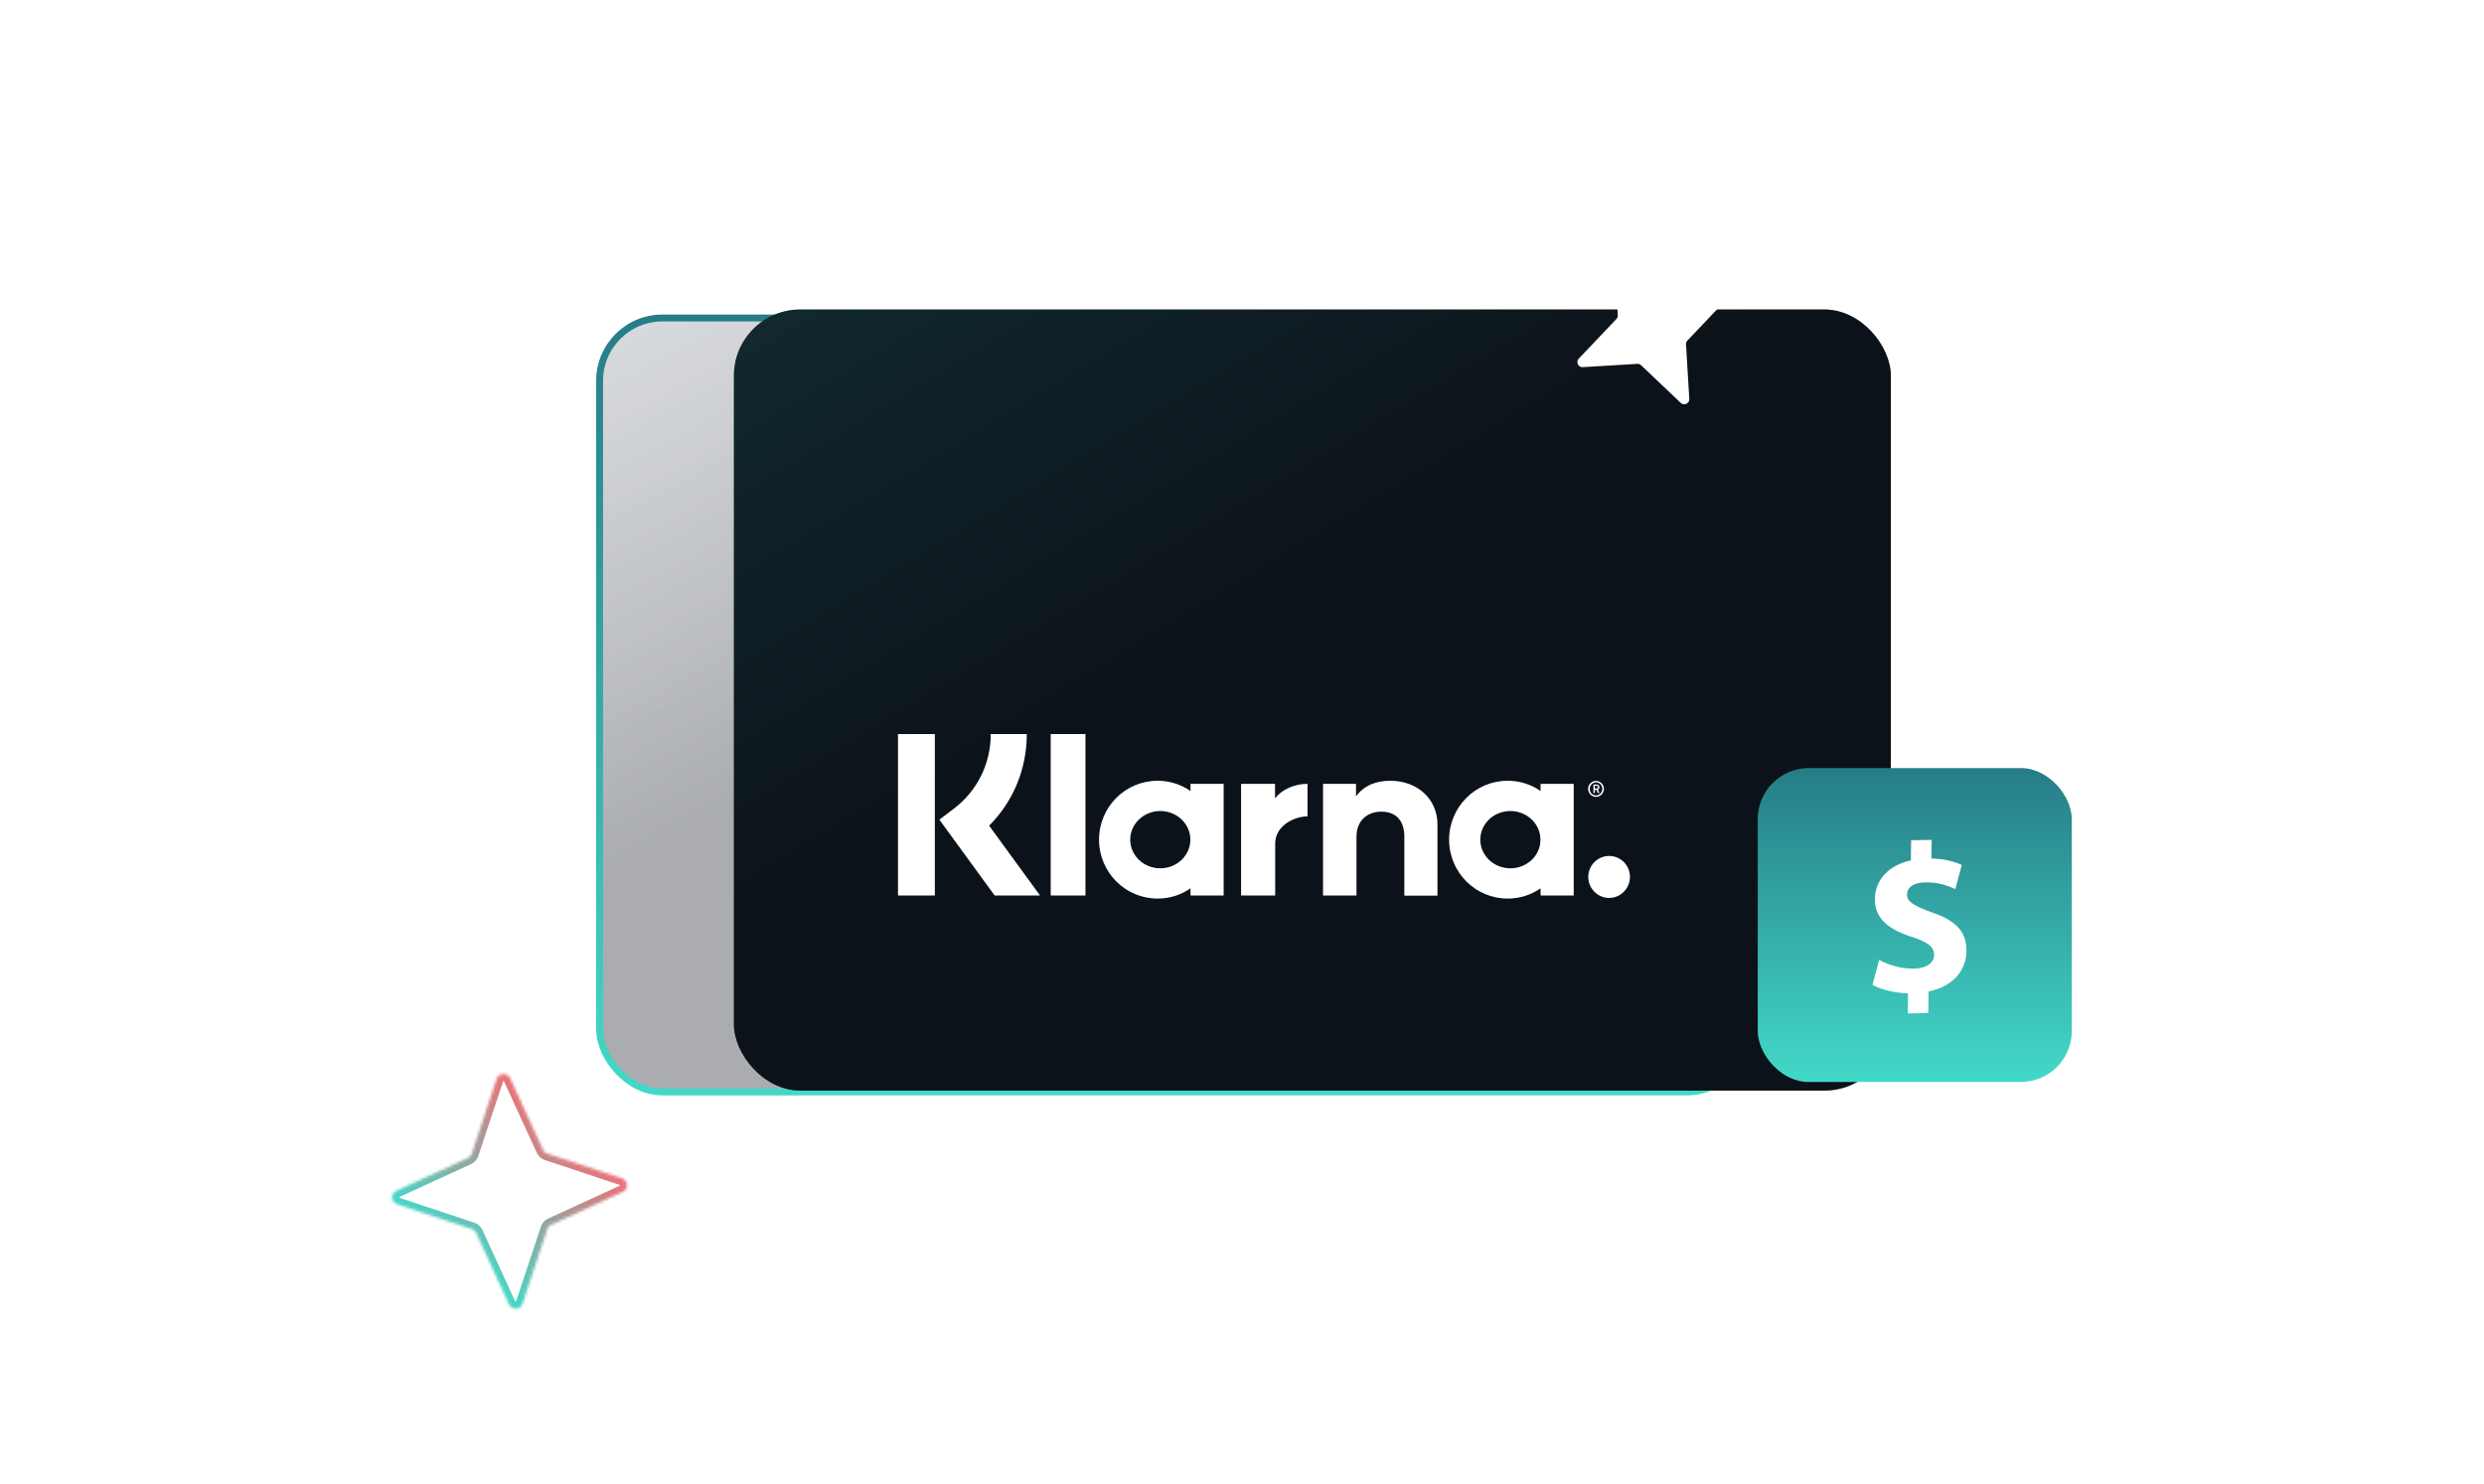 <svg width="900" height="538" fill="none" xmlns="http://www.w3.org/2000/svg"><rect x="217.25" y="115.25" width="416.5" height="280.5" rx="22.75" fill="url(#a)" fill-opacity=".35" stroke="url(#b)" stroke-width="2.5"/><g filter="url(#c)"><rect x="265.912" y="154.406" width="419.18" height="283.07" rx="24" fill="#0C1219"/><rect x="265.912" y="154.406" width="419.18" height="283.07" rx="24" fill="url(#d)" fill-opacity=".35"/></g><path d="M372.026 266.039h-13.058c0 10.793-4.919 20.643-13.468 27.131l-5.153 3.892 20.026 27.485h16.455l-18.446-25.302c8.726-8.73 13.644-20.526 13.644-33.206zM338.707 266.039h-13.351v58.508h13.351v-58.508zM393.283 266.039h-12.59v58.508h12.59v-58.508zM503.723 282.966c-4.802 0-9.369 1.475-12.414 5.662v-4.541h-11.946v40.46h12.121v-21.233c0-6.134 4.099-9.142 9.018-9.142 5.27 0 8.315 3.185 8.315 9.083v21.351h12.005v-25.774c0-9.437-7.437-15.866-17.099-15.866zM431.345 284.087v2.595c-3.396-2.359-7.495-3.716-11.945-3.716-11.712 0-21.198 9.555-21.198 21.351s9.486 21.351 21.198 21.351c4.45 0 8.549-1.357 11.945-3.716v2.595h12.005v-40.46h-12.005zm-10.95 30.611c-6.031 0-10.892-4.66-10.892-10.381s4.861-10.381 10.892-10.381 10.892 4.66 10.892 10.381-4.861 10.381-10.892 10.381zM461.971 289.336v-5.249h-12.297v40.46h12.355v-18.874c0-6.369 6.852-9.79 11.595-9.79h.117v-11.796c-4.86 0-9.369 2.123-11.77 5.249zM558.181 284.087v2.595c-3.396-2.359-7.495-3.716-11.946-3.716-11.711 0-21.197 9.555-21.197 21.351s9.486 21.351 21.197 21.351c4.451 0 8.55-1.357 11.946-3.716v2.595h12.005v-40.46h-12.005zm-10.95 30.611c-6.031 0-10.892-4.66-10.892-10.381s4.861-10.381 10.892-10.381 10.892 4.66 10.892 10.381c.058 5.721-4.861 10.381-10.892 10.381zM579.496 285.266c0-.589-.41-.943-1.054-.943h-1.112v3.067h.527v-1.121h.585l.469 1.121h.585l-.527-1.239c.352-.177.527-.472.527-.885zm-1.054.472h-.585v-.943h.585c.352 0 .527.177.527.471 0 .295-.117.472-.527.472z" fill="#fff"/><path d="M578.266 283.025c-1.581 0-2.869 1.297-2.869 2.89.059 1.592 1.288 2.89 2.869 2.89 1.581 0 2.87-1.298 2.87-2.89 0-1.593-1.289-2.89-2.87-2.89zm0 5.249c-1.288 0-2.283-1.061-2.283-2.359s1.054-2.359 2.283-2.359c1.289 0 2.284 1.061 2.284 2.359s-1.054 2.359-2.284 2.359zM583.009 310.215c-4.157 0-7.553 3.421-7.553 7.609 0 4.187 3.396 7.608 7.553 7.608 4.158 0 7.554-3.421 7.554-7.608 0-4.247-3.396-7.609-7.554-7.609z" fill="#fff"/><rect x="636.863" y="278.364" width="113.783" height="113.783" rx="18.501" fill="url(#e)"/><path d="M691.207 367.309l.1-7.309c-5.088-.138-10.007-1.432-12.873-3.068l2.403-9.043c3.166 1.709 7.629 3.24 12.568 3.151 4.333-.083 7.316-1.827 7.362-4.903.04-2.921-2.366-4.725-7.963-6.544-8.092-2.617-13.588-6.364-13.487-13.824.093-6.768 4.876-12.163 13.027-13.93l.101-7.309 7.446-.138-.094 6.769c5.088.137 8.492 1.151 10.985 2.334l-2.322 8.733c-1.964-.809-5.435-2.515-10.909-2.414-4.939.094-6.563 2.273-6.596 4.427-.033 2.54 2.603 4.105 9.03 6.446 9 3.063 12.588 7.224 12.494 14.148-.093 6.848-4.958 12.779-13.72 14.481l-.107 7.846-7.446.137.001.01zM610.875 124.805l1.187 19.755c.099 1.656-1.882 2.592-3.103 1.444l-14.351-13.626a1.853 1.853 0 00-1.378-.503l-19.755 1.187c-1.656.099-2.592-1.882-1.444-3.103l13.626-14.351c.347-.362.529-.861.503-1.378l-1.187-19.755c-.099-1.656 1.882-2.592 3.103-1.444l14.352 13.626c.361.347.861.529 1.378.503l19.754-1.187c1.656-.099 2.592 1.882 1.445 3.103l-13.627 14.351a1.853 1.853 0 00-.503 1.378z" fill="#fff"/><mask id="g" fill="#fff"><path d="M198.309 418.096l27.024 8.976c2.265.754 2.456 3.901.27 4.918l-25.877 11.886a2.666 2.666 0 00-1.408 1.572l-8.977 27.024c-.753 2.265-3.9 2.456-4.917.27l-11.886-25.877a2.668 2.668 0 00-1.572-1.408l-27.024-8.977c-2.265-.753-2.457-3.9-.271-4.917l25.877-11.886a2.667 2.667 0 001.409-1.572l8.976-27.024c.754-2.265 3.901-2.457 4.918-.271l11.886 25.877a2.664 2.664 0 001.572 1.409z"/></mask><path d="M198.309 418.096l-.811 2.364.011.004.012.004.788-2.372zm27.024 8.976l.789-2.372h-.001l-.788 2.372zm.27 4.918l1.044 2.272.011-.006-1.055-2.266zm-25.877 11.886l1.033 2.276.011-.005-1.044-2.271zm-1.408 1.572l-2.365-.811-.004.011-.003.012 2.372.788zm-8.977 27.024l2.373.789v-.001l-2.373-.788zm-4.917.27l-2.272 1.044.005.011 2.267-1.055zm-11.886-25.877l-2.277 1.033.005.011 2.272-1.044zm-1.572-1.408l.811-2.365-.012-.004-.011-.003-.788 2.372zm-27.024-8.977l-.789 2.373h.001l.788-2.373zm-.271-4.917l-1.043-2.272-.011.005 1.054 2.267zm25.877-11.886l-1.032-2.277-.011.005 1.043 2.272zm1.409-1.572l2.365.811.003-.012.004-.011-2.372-.788zm8.976-27.024l-2.372-.789v.001l2.372.788zm4.918-.271l2.272-1.043-.006-.011-2.266 1.054zm11.886 25.877l2.276-1.032-.005-.011-2.271 1.043zm.784 3.781l27.024 8.977 1.576-4.745-27.024-8.977-1.576 4.745zm27.023 8.976a.216.216 0 01.059.028.057.057 0 01.011.011.182.182 0 01.027.092.175.175 0 01-.016.094.05.05 0 01-.012.014.228.228 0 01-.064.04l2.109 4.533c4.238-1.971 3.874-8.089-.536-9.556l-1.578 4.744zm.016.274l-25.877 11.886 2.087 4.543 25.877-11.885-2.087-4.544zm-25.866 11.881a5.164 5.164 0 00-2.741 3.038l4.73 1.621c.027-.078.07-.103.076-.106l-2.065-4.553zm-2.748 3.061l-8.977 27.024 4.745 1.576 8.977-27.024-4.745-1.576zm-8.977 27.023a.2.2 0 01-.027.059.057.057 0 01-.011.011.187.187 0 01-.093.027.174.174 0 01-.093-.016.071.071 0 01-.015-.012.238.238 0 01-.039-.064l-4.534 2.109c1.972 4.238 8.089 3.874 9.557-.536l-4.745-1.578zm-.273.016l-11.886-25.877-4.544 2.087 11.886 25.877 4.544-2.087zm-11.881-25.866a5.166 5.166 0 00-3.038-2.741l-1.622 4.73c.078.027.104.07.106.076l4.554-2.065zm-3.061-2.748l-27.024-8.977-1.576 4.745 27.024 8.977 1.576-4.745zm-27.023-8.977a.2.2 0 01-.059-.027.057.057 0 01-.011-.011.185.185 0 01-.028-.093.178.178 0 01.017-.093.044.044 0 01.011-.015.277.277 0 01.065-.039l-2.109-4.534c-4.238 1.972-3.874 8.089.536 9.557l1.578-4.745zm-.016-.273l25.877-11.886-2.087-4.544-25.877 11.886 2.087 4.544zm25.866-11.881a5.17 5.17 0 002.741-3.038l-4.73-1.622c-.027.078-.071.104-.076.106l2.065 4.554zm2.748-3.061l8.977-27.024-4.745-1.576-8.977 27.024 4.745 1.576zm8.976-27.023a.216.216 0 01.028-.059.057.057 0 01.011-.011.18.18 0 01.092-.028c.05-.002.082.01.094.017a.034.034 0 01.014.011c.005.006.021.024.04.065l4.533-2.109c-1.971-4.238-8.089-3.874-9.556.536l4.744 1.578zm.274-.016l11.886 25.877 4.543-2.087-11.885-25.877-4.544 2.087zm11.881 25.866a5.162 5.162 0 003.038 2.74l1.621-4.729c-.078-.027-.103-.071-.106-.076l-4.553 2.065z" fill="url(#f)" mask="url(#g)"/><defs><linearGradient id="a" x1="216" y1="34.5" x2="333" y2="255" gradientUnits="userSpaceOnUse"><stop stop-color="#647282" stop-opacity=".43"/><stop offset="1" stop-color="#0C1219"/></linearGradient><linearGradient id="b" x1="425.5" y1="114" x2="425.5" y2="397" gradientUnits="userSpaceOnUse"><stop stop-color="#267C87"/><stop offset="1" stop-color="#42D9C8"/></linearGradient><linearGradient id="d" x1="265.912" y1="74.886" x2="399.967" y2="296.02" gradientUnits="userSpaceOnUse"><stop stop-color="#1F6C75"/><stop offset="1" stop-color="#0C1219"/></linearGradient><linearGradient id="e" x1="693.755" y1="278.364" x2="693.755" y2="392.147" gradientUnits="userSpaceOnUse"><stop stop-color="#267C87"/><stop offset="1" stop-color="#42D9C8"/></linearGradient><linearGradient id="f" x1="205.242" y1="408.773" x2="164.032" y2="454.78" gradientUnits="userSpaceOnUse"><stop stop-color="#ED7177"/><stop offset="1" stop-color="#42D9C8"/></linearGradient><filter id="c" x="198.672" y="44.935" width="553.66" height="417.55" filterUnits="userSpaceOnUse" color-interpolation-filters="sRGB"><feFlood flood-opacity="0" result="BackgroundImageFix"/><feColorMatrix in="SourceAlpha" values="0 0 0 0 0 0 0 0 0 0 0 0 0 0 0 0 0 0 127 0" result="hardAlpha"/><feOffset dy="-42.23"/><feGaussianBlur stdDeviation="33.62"/><feComposite in2="hardAlpha" operator="out"/><feColorMatrix values="0 0 0 0 0 0 0 0 0 0 0 0 0 0 0 0 0 0 0.25 0"/><feBlend in2="BackgroundImageFix" result="effect1_dropShadow_11596_41520"/><feBlend in="SourceGraphic" in2="effect1_dropShadow_11596_41520" result="shape"/></filter></defs></svg>